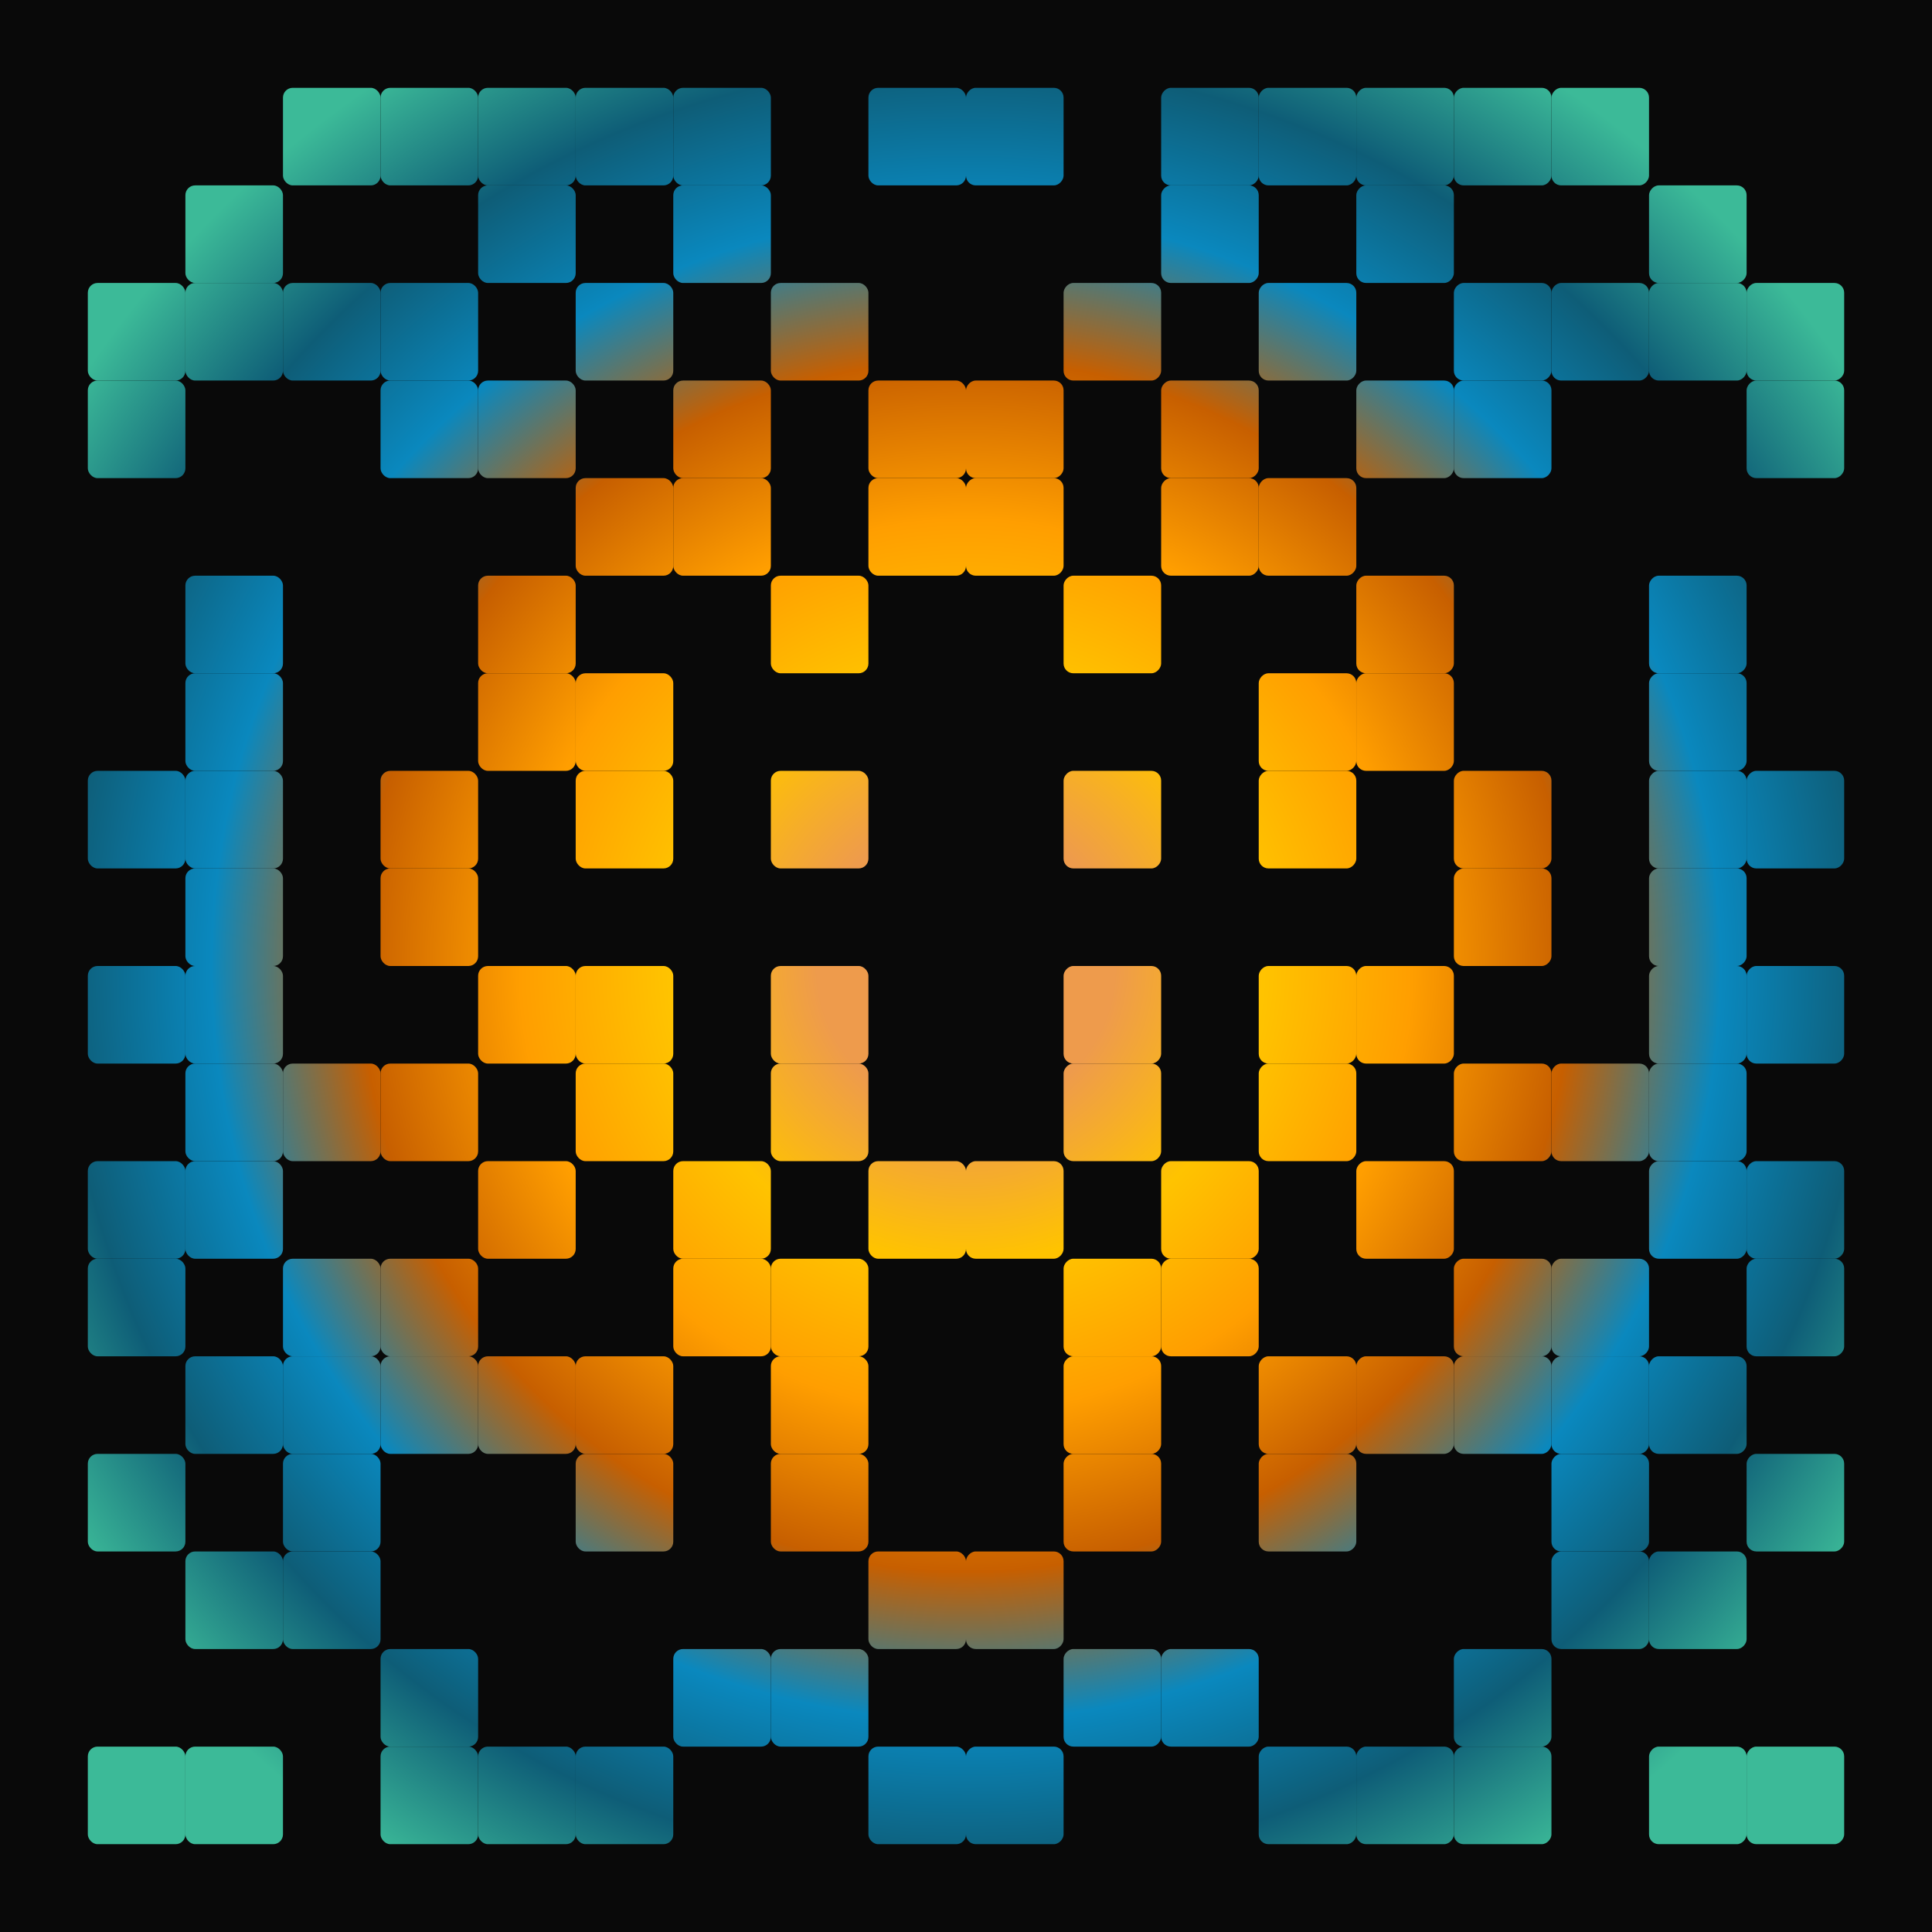 <svg xmlns="http://www.w3.org/2000/svg" preserveAspectRatio="xMinYMin meet" viewBox="-495 -945 990 990" style="width: 360px; height: 360px; overflow: hidden;" ><rect x="-495" y="-945" width="990" height="990" fill="#090909"/><style>.ctr {transform-box: fill-box; transform-origin: center; stroke-linecap: round; stroke-linejoin: round; fill: url(#myg); transform: rotate(0deg); }</style><defs><radialGradient id="myg"  gradientUnits="userSpaceOnUse" cx="0" cy="-450" r="55%" spreadMethod="pad" ><stop stop-color="#ee9b4c" offset="14%" /><stop stop-color="#ffc300" offset="28%" /><stop stop-color="#ff9e00" offset="42%" /><stop stop-color="#c75f00" offset="57%" /><stop stop-color="#0a88be" offset="71%" /><stop stop-color="#0e5d77" offset="85%" /><stop stop-color="#3cba98" offset="100%" /></radialGradient><filter id="stars" x="0%" y="0%" height="100%" width="100%" color-interpolation-filters="sRGB"><feTurbulence baseFrequency="0.05" seed="2030175717"/><feColorMatrix values="0 0 0 8 -4 0 0 0 8 -4 0 0 0 8 -4 0 0 0 0 1"/></filter><filter id="light" x="-10%" y="-10%" height="120%" width="120%" color-interpolation-filters="sRGB"><feGaussianBlur in="SourceAlpha" stdDeviation="3" result="f16"/><feSpecularLighting in="f16" specularExponent="128" result="f17" lighting-color="white"><feDistantLight azimuth="225" elevation="70"/></feSpecularLighting><feComposite in="f17" in2="SourceAlpha" operator="in" result="f18"/><feComposite in="SourceGraphic" in2="f18" operator="arithmetic" k2="1" k3="1"/></filter><filter id="main" x="-10%" y="-10%" height="120%" width="120%" color-interpolation-filters="sRGB"><feGaussianBlur result="f19" stdDeviation="12" in="SourceGraphic"/><feComposite result="f20" operator="in" in2="f19" in="f19"/><feComposite result="f21" operator="arithmetic" k2="1" in2="f20" in="f20"/><feColorMatrix values="1 0 0 0 0 0 1 0 0 0 0 0 1 0 0 0 0 0 10 0" in="f21"/><feGaussianBlur result="f22" stdDeviation="1"/><feColorMatrix result="f23" values="1 0 0 0 0 0 1 0 0 0 0 0 1 0 0 0 0 0 5 -1" in="f22"/><feBlend result="f24" mode="color" in2="f23" in="SourceGraphic"/><feComposite operator="in" in2="f23" in="f24"/></filter></defs><g filter="url(#light)"><g filter="url(#main)"><g><rect x="-495" y="-945" width="990" height="990" fill="none"/><g id="mirror1"><g id="mainFigure"><rect class="ctr" x="-50" y="-50" width="50" height="50" rx="5" ry="5"/><rect class="ctr" x="-50" y="-150" width="50" height="50" rx="5" ry="5"/><rect class="ctr" x="-100" y="-100" width="50" height="50" rx="5" ry="5"/><rect class="ctr" x="-200" y="-50" width="50" height="50" rx="5" ry="5"/><rect class="ctr" x="-150" y="-100" width="50" height="50" rx="5" ry="5"/><rect class="ctr" x="-100" y="-200" width="50" height="50" rx="5" ry="5"/><rect class="ctr" x="-250" y="-50" width="50" height="50" rx="5" ry="5"/><rect class="ctr" x="-300" y="-50" width="50" height="50" rx="5" ry="5"/><rect class="ctr" x="-100" y="-250" width="50" height="50" rx="5" ry="5"/><rect class="ctr" x="-50" y="-350" width="50" height="50" rx="5" ry="5"/><rect class="ctr" x="-100" y="-300" width="50" height="50" rx="5" ry="5"/><rect class="ctr" x="-200" y="-200" width="50" height="50" rx="5" ry="5"/><rect class="ctr" x="-300" y="-100" width="50" height="50" rx="5" ry="5"/><rect class="ctr" x="-400" y="-50" width="50" height="50" rx="5" ry="5"/><rect class="ctr" x="-200" y="-250" width="50" height="50" rx="5" ry="5"/><rect class="ctr" x="-150" y="-300" width="50" height="50" rx="5" ry="5"/><rect class="ctr" x="-100" y="-400" width="50" height="50" rx="5" ry="5"/><rect class="ctr" x="-150" y="-350" width="50" height="50" rx="5" ry="5"/><rect class="ctr" x="-250" y="-250" width="50" height="50" rx="5" ry="5"/><rect class="ctr" x="-350" y="-150" width="50" height="50" rx="5" ry="5"/><rect class="ctr" x="-450" y="-50" width="50" height="50" rx="5" ry="5"/><rect class="ctr" x="-400" y="-150" width="50" height="50" rx="5" ry="5"/><rect class="ctr" x="-350" y="-200" width="50" height="50" rx="5" ry="5"/><rect class="ctr" x="-300" y="-250" width="50" height="50" rx="5" ry="5"/><rect class="ctr" x="-100" y="-450" width="50" height="50" rx="5" ry="5"/><rect class="ctr" x="-200" y="-400" width="50" height="50" rx="5" ry="5"/><rect class="ctr" x="-250" y="-350" width="50" height="50" rx="5" ry="5"/><rect class="ctr" x="-300" y="-300" width="50" height="50" rx="5" ry="5"/><rect class="ctr" x="-350" y="-250" width="50" height="50" rx="5" ry="5"/><rect class="ctr" x="-450" y="-200" width="50" height="50" rx="5" ry="5"/><rect class="ctr" x="-400" y="-250" width="50" height="50" rx="5" ry="5"/><rect class="ctr" x="-350" y="-300" width="50" height="50" rx="5" ry="5"/><rect class="ctr" x="-200" y="-450" width="50" height="50" rx="5" ry="5"/><rect class="ctr" x="-100" y="-550" width="50" height="50" rx="5" ry="5"/><rect class="ctr" x="-250" y="-450" width="50" height="50" rx="5" ry="5"/><rect class="ctr" x="-300" y="-400" width="50" height="50" rx="5" ry="5"/><rect class="ctr" x="-450" y="-300" width="50" height="50" rx="5" ry="5"/><rect class="ctr" x="-400" y="-350" width="50" height="50" rx="5" ry="5"/><rect class="ctr" x="-350" y="-400" width="50" height="50" rx="5" ry="5"/><rect class="ctr" x="-200" y="-550" width="50" height="50" rx="5" ry="5"/><rect class="ctr" x="-100" y="-650" width="50" height="50" rx="5" ry="5"/><rect class="ctr" x="-50" y="-700" width="50" height="50" rx="5" ry="5"/><rect class="ctr" x="-50" y="-750" width="50" height="50" rx="5" ry="5"/><rect class="ctr" x="-200" y="-600" width="50" height="50" rx="5" ry="5"/><rect class="ctr" x="-300" y="-500" width="50" height="50" rx="5" ry="5"/><rect class="ctr" x="-400" y="-400" width="50" height="50" rx="5" ry="5"/><rect class="ctr" x="-450" y="-350" width="50" height="50" rx="5" ry="5"/><rect class="ctr" x="-400" y="-450" width="50" height="50" rx="5" ry="5"/><rect class="ctr" x="-300" y="-550" width="50" height="50" rx="5" ry="5"/><rect class="ctr" x="-250" y="-600" width="50" height="50" rx="5" ry="5"/><rect class="ctr" x="-150" y="-700" width="50" height="50" rx="5" ry="5"/><rect class="ctr" x="-100" y="-800" width="50" height="50" rx="5" ry="5"/><rect class="ctr" x="-150" y="-750" width="50" height="50" rx="5" ry="5"/><rect class="ctr" x="-200" y="-700" width="50" height="50" rx="5" ry="5"/><rect class="ctr" x="-250" y="-650" width="50" height="50" rx="5" ry="5"/><rect class="ctr" x="-400" y="-500" width="50" height="50" rx="5" ry="5"/><rect class="ctr" x="-450" y="-450" width="50" height="50" rx="5" ry="5"/><rect class="ctr" x="-400" y="-550" width="50" height="50" rx="5" ry="5"/><rect class="ctr" x="-50" y="-900" width="50" height="50" rx="5" ry="5"/><rect class="ctr" x="-150" y="-850" width="50" height="50" rx="5" ry="5"/><rect class="ctr" x="-200" y="-800" width="50" height="50" rx="5" ry="5"/><rect class="ctr" x="-250" y="-750" width="50" height="50" rx="5" ry="5"/><rect class="ctr" x="-400" y="-600" width="50" height="50" rx="5" ry="5"/><rect class="ctr" x="-450" y="-550" width="50" height="50" rx="5" ry="5"/><rect class="ctr" x="-400" y="-650" width="50" height="50" rx="5" ry="5"/><rect class="ctr" x="-300" y="-750" width="50" height="50" rx="5" ry="5"/><rect class="ctr" x="-150" y="-900" width="50" height="50" rx="5" ry="5"/><rect class="ctr" x="-200" y="-900" width="50" height="50" rx="5" ry="5"/><rect class="ctr" x="-250" y="-850" width="50" height="50" rx="5" ry="5"/><rect class="ctr" x="-300" y="-800" width="50" height="50" rx="5" ry="5"/><rect class="ctr" x="-350" y="-800" width="50" height="50" rx="5" ry="5"/><rect class="ctr" x="-250" y="-900" width="50" height="50" rx="5" ry="5"/><rect class="ctr" x="-300" y="-900" width="50" height="50" rx="5" ry="5"/><rect class="ctr" x="-400" y="-800" width="50" height="50" rx="5" ry="5"/><rect class="ctr" x="-450" y="-750" width="50" height="50" rx="5" ry="5"/><rect class="ctr" x="-450" y="-800" width="50" height="50" rx="5" ry="5"/><rect class="ctr" x="-400" y="-850" width="50" height="50" rx="5" ry="5"/><rect class="ctr" x="-350" y="-900" width="50" height="50" rx="5" ry="5"/></g><use href="#mainFigure" transform="scale(-1, 1)"/></g></g></g></g></svg>